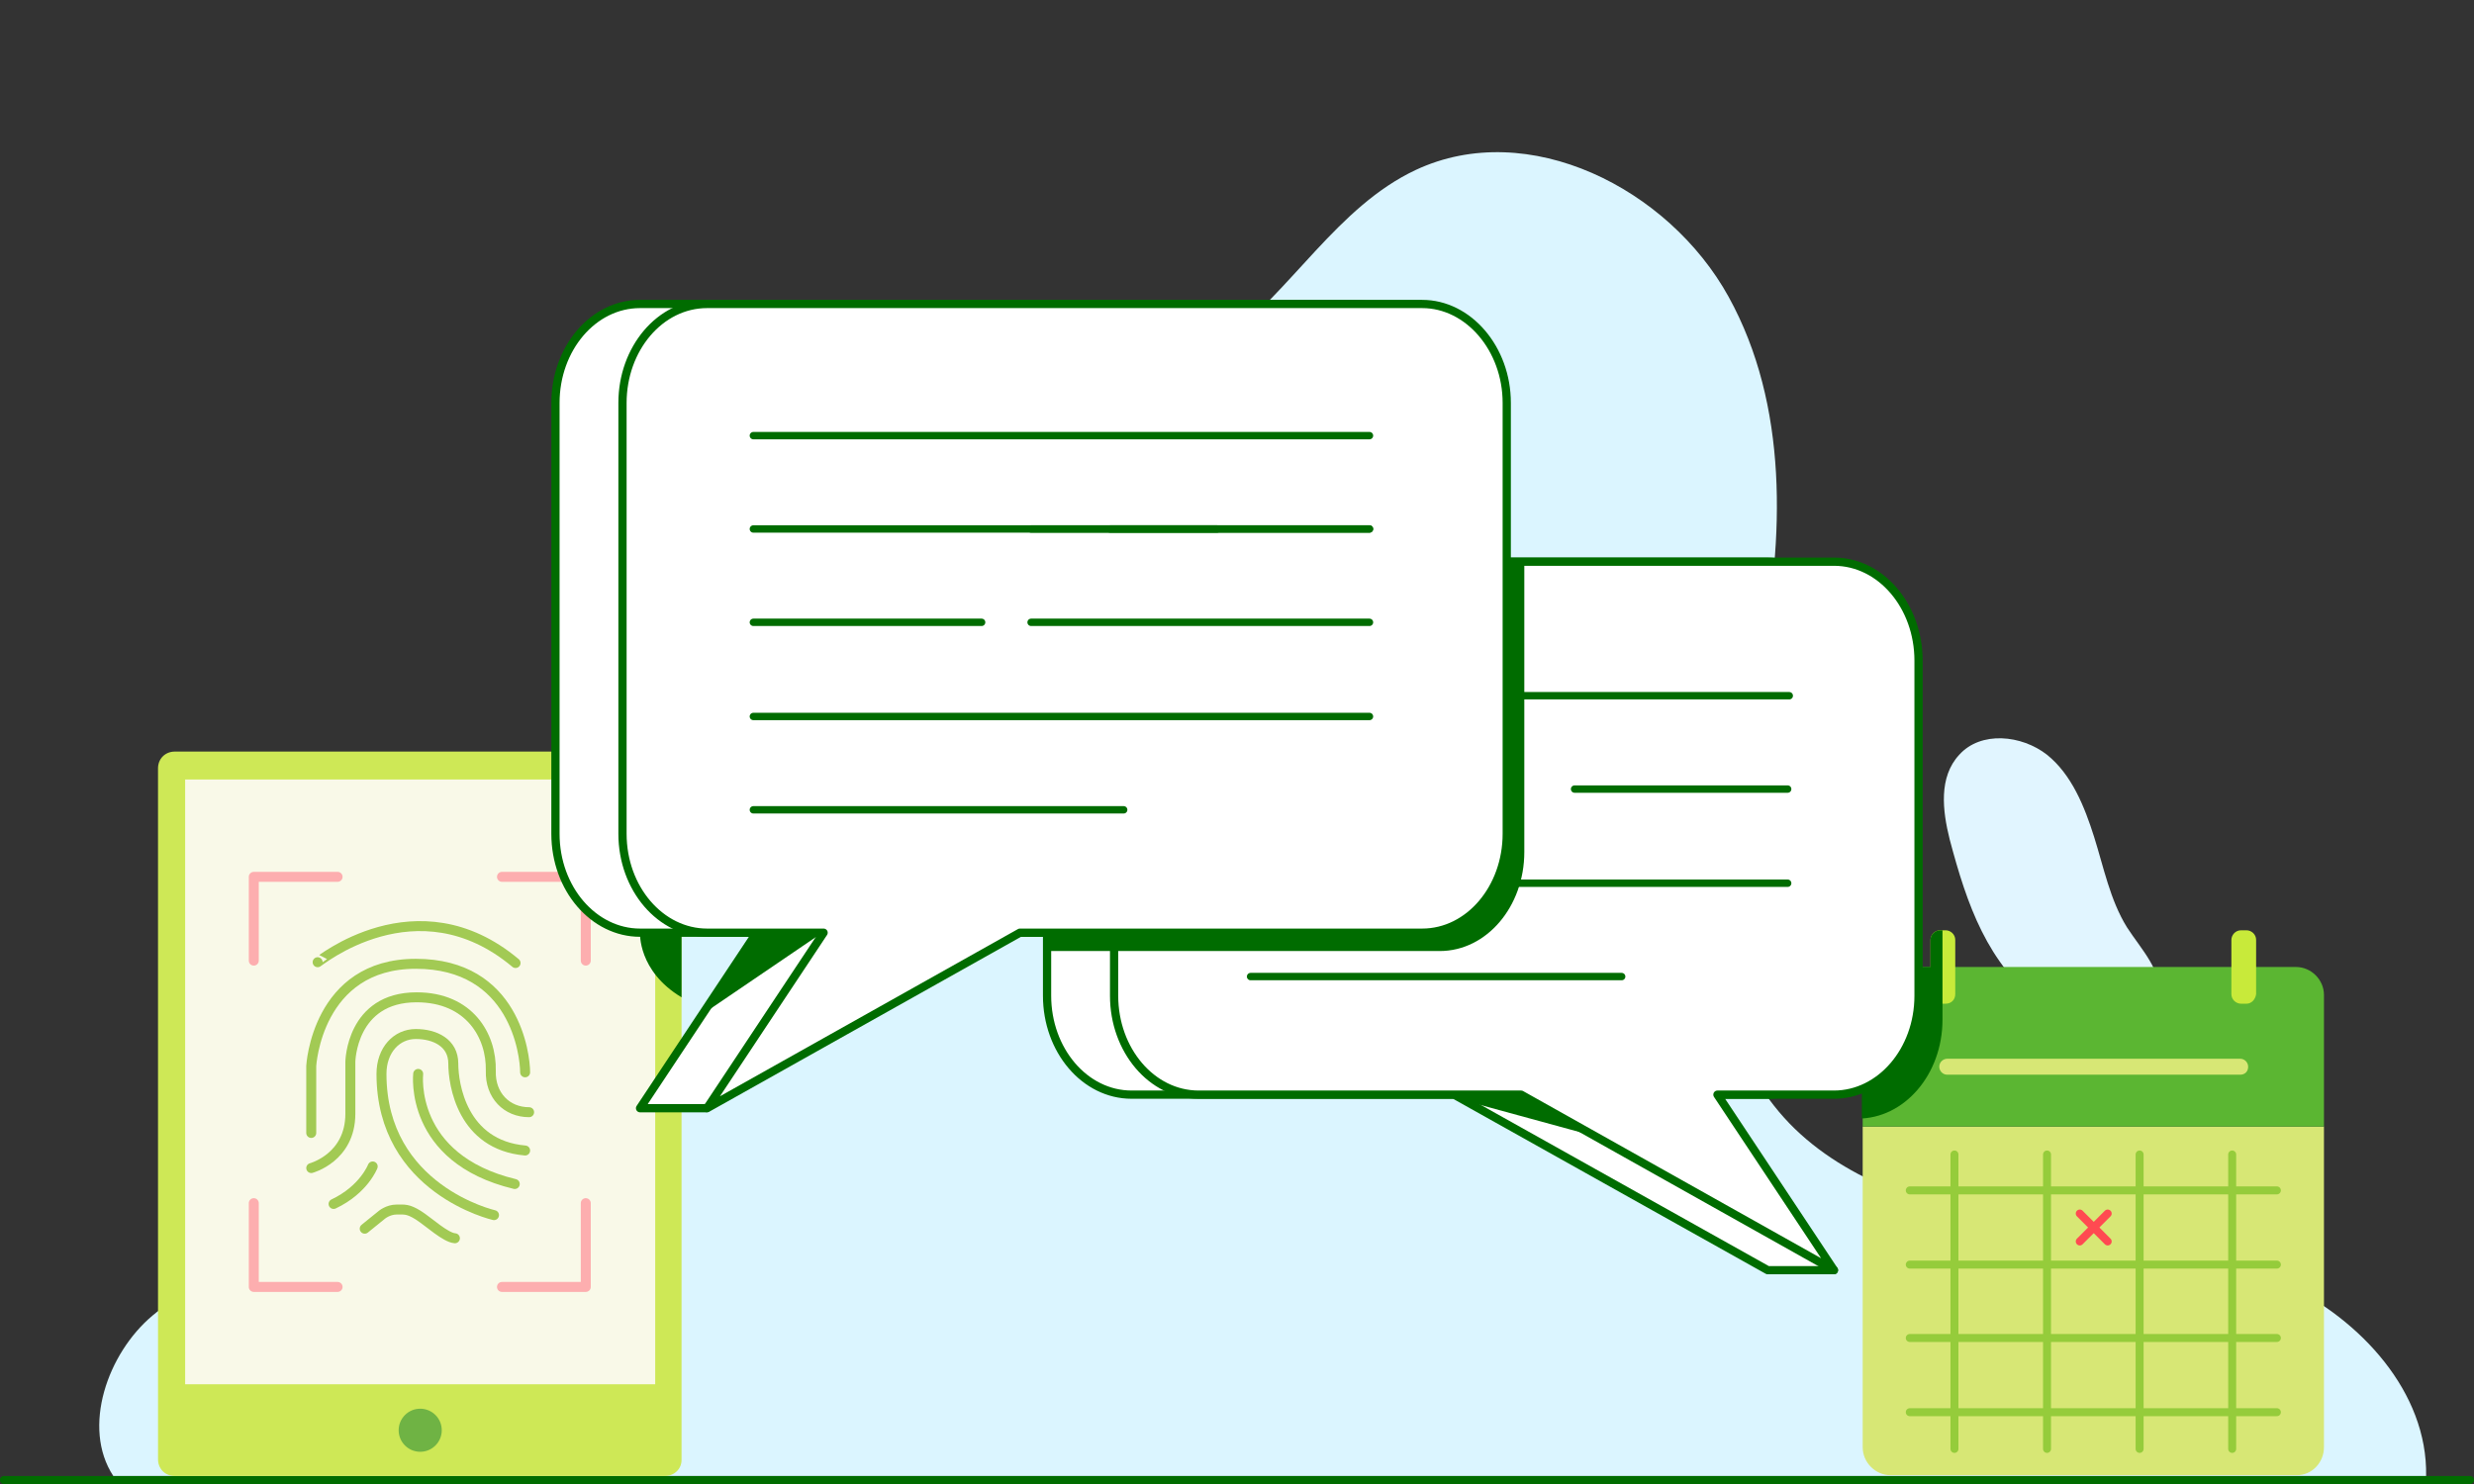 <?xml version="1.0" encoding="utf-8"?>
<!-- Generator: Adobe Illustrator 26.0.3, SVG Export Plug-In . SVG Version: 6.00 Build 0)  -->
<svg version="1.1" xmlns="http://www.w3.org/2000/svg" xmlns:xlink="http://www.w3.org/1999/xlink" x="0px" y="0px" width="310px"
	 height="186px" viewBox="0 0 310 186" style="enable-background:new 0 0 310 186;" xml:space="preserve">
<rect x="0" y="0" width="310" height="186" fill="#333333" stroke="none"/>
<style type="text/css">
	.st0{fill:#006C00;}
	.st1{fill:#FFFFFF;stroke:#006C00;stroke-width:1.909;stroke-linejoin:round;stroke-miterlimit:10;}
	.st2{fill:#FFFFFF;stroke:#006C00;stroke-width:1.807;stroke-linejoin:round;stroke-miterlimit:10;}
	.st3{fill:#FFFFFF;stroke:#006C00;stroke-width:1.909;stroke-miterlimit:10;}
	.st4{fill:none;stroke:#006C00;stroke-width:1.909;stroke-linejoin:round;stroke-miterlimit:10;}
	.st5{fill:none;stroke:#006C00;stroke-width:1.909;stroke-linecap:round;stroke-linejoin:round;stroke-miterlimit:10;}
	.st6{fill:#006C00;stroke:#006C00;stroke-width:1.909;stroke-linejoin:round;stroke-miterlimit:10;}
	.st7{fill:#BA131A;}
	.st8{fill:#ED5958;}
	.st9{fill:#FDAEAF;}
	.st10{fill:#D0E95D;}
	.st11{fill:none;stroke:#F4FCA0;stroke-width:4.597;stroke-miterlimit:10;}
	.st12{fill:#0F8100;}
	.st13{fill:#A2CA54;}
	.st14{fill:#DBE684;}
	.st15{fill:#E1F5FF;}
	.st16{fill:#95CC3B;}
	.st17{fill:none;stroke:#FFFFFF;stroke-width:0.947;stroke-miterlimit:10;}
	.st18{fill:none;stroke:#FFFFFF;stroke-width:0.947;stroke-linecap:round;stroke-miterlimit:10;}
	.st19{fill:#DBF5FF;}
	.st20{fill:#FF4A51;}
	.st21{fill:#C8EA3A;}
	.st22{fill:#F4FCA0;}
	.st23{fill:#F9F9E8;}
	.st24{fill:#B7D800;}
	.st25{fill-rule:evenodd;clip-rule:evenodd;fill:#FF0006;}
	.st26{fill-rule:evenodd;clip-rule:evenodd;fill:#53C225;}
	.st27{fill-rule:evenodd;clip-rule:evenodd;fill:#CA0004;}
	.st28{clip-path:url(#SVGID_00000049189489749783692040000009977943552189098942_);fill:#006A05;}
	.st29{fill:#006A05;}
	.st30{fill:#FFFFFF;stroke:#006A05;stroke-width:1.149;stroke-miterlimit:10;}
	.st31{fill:#FFFFFF;}
	.st32{clip-path:url(#SVGID_00000181079379800638474930000017731886835833839263_);fill:#0B6911;}
	
		.st33{clip-path:url(#SVGID_00000181079379800638474930000017731886835833839263_);fill:#FFFFFF;stroke:#006A05;stroke-width:2.298;stroke-miterlimit:10;}
	
		.st34{clip-path:url(#SVGID_00000181079379800638474930000017731886835833839263_);fill:#0B6911;stroke:#FFFFFF;stroke-width:2.298;stroke-miterlimit:10;}
	
		.st35{clip-path:url(#SVGID_00000181079379800638474930000017731886835833839263_);fill:#FFFFFF;stroke:#006A05;stroke-width:1.149;stroke-miterlimit:10;}
	.st36{clip-path:url(#SVGID_00000181079379800638474930000017731886835833839263_);}
	.st37{fill:#FFFFFF;stroke:#006A05;stroke-width:2.298;stroke-miterlimit:10;}
	.st38{fill:#0B6911;}
	.st39{fill:#F70000;}
	.st40{fill:#C3D500;}
	.st41{fill:#5EBA00;}
	.st42{fill:#C70000;}
	.st43{fill:none;stroke:#006A05;stroke-width:1.149;stroke-miterlimit:10;}
	.st44{fill:#FFFFFF;stroke:#0B6911;stroke-width:1.149;stroke-miterlimit:10;}
	.st45{clip-path:url(#SVGID_00000177457803621484835360000000576975186804351656_);fill:#006A05;}
	.st46{clip-path:url(#SVGID_00000021801941843487892180000007778996533659787915_);fill:#0B6911;}
	
		.st47{clip-path:url(#SVGID_00000021801941843487892180000007778996533659787915_);fill:#FFFFFF;stroke:#006A05;stroke-width:2.298;stroke-miterlimit:10;}
	
		.st48{clip-path:url(#SVGID_00000021801941843487892180000007778996533659787915_);fill:#0B6911;stroke:#FFFFFF;stroke-width:2.298;stroke-miterlimit:10;}
	
		.st49{clip-path:url(#SVGID_00000021801941843487892180000007778996533659787915_);fill:#FFFFFF;stroke:#006A05;stroke-width:1.149;stroke-miterlimit:10;}
	.st50{clip-path:url(#SVGID_00000021801941843487892180000007778996533659787915_);}
	.st51{fill:#24991C;}
	.st52{fill:none;stroke:#95CC3B;stroke-linecap:round;stroke-miterlimit:10;}
	.st53{fill:none;stroke:#CA0004;stroke-linecap:round;stroke-miterlimit:10;}
	.st54{fill:none;stroke:#95CC3B;stroke-linecap:round;stroke-linejoin:round;stroke-miterlimit:10;}
	.st55{fill:none;stroke:#FF4A51;stroke-linecap:round;stroke-linejoin:round;stroke-miterlimit:10;}
	.st56{fill:none;stroke:#FFA9AC;stroke-linecap:round;stroke-linejoin:round;stroke-miterlimit:10;}
	.st57{fill:#FFA9AC;}
	.st58{fill:#FFFFFF;stroke:#006C00;stroke-linecap:round;stroke-miterlimit:10;}
	.st59{fill:#FFFFFF;stroke:#006C00;stroke-width:0.939;stroke-linecap:round;stroke-miterlimit:10;}
	.st60{fill:none;stroke:#006C00;stroke-linecap:round;stroke-miterlimit:10;}
	.st61{fill:#3EA4FF;}
	.st62{fill:#D7E775;}
	.st63{fill:#5BB632;}
	.st64{clip-path:url(#SVGID_00000036236421569691844790000011494108850321399213_);fill:#006C00;}
	.st65{fill:#CEE856;}
	.st66{fill:none;stroke:#A2CA54;stroke-width:1.25;stroke-linecap:round;stroke-linejoin:round;stroke-miterlimit:10;}
	.st67{fill:none;stroke:#FDAEAF;stroke-width:1.25;stroke-linecap:round;stroke-linejoin:round;stroke-miterlimit:10;}
	.st68{fill:#6FB344;}
	.st69{fill:#FFFFFF;stroke:#006C00;stroke-width:1.032;stroke-linecap:round;stroke-linejoin:round;stroke-miterlimit:10;}
	.st70{fill:none;stroke:#006C00;stroke-width:0.926;stroke-linecap:round;stroke-linejoin:round;stroke-miterlimit:10;}
	.st71{clip-path:url(#SVGID_00000044888593110776067390000006389642608173471368_);fill:#006C00;}
	.st72{fill:#DFF3FC;}
	.st73{fill:#F15A54;}
	.st74{fill:#DAE580;}
	.st75{clip-path:url(#SVGID_00000144303106130881250770000006548567370683872147_);fill:#0B6911;}
	.st76{fill:#FFADAD;}
	.st77{fill:#469630;}
	.st78{fill:#FFFFFF;stroke:#00690C;stroke-miterlimit:10;}
	.st79{fill:#00690C;}
	.st80{fill:none;stroke:#00690C;stroke-miterlimit:10;}
	.st81{fill:#016815;}
	.st82{fill:#DFF4FF;}
	.st83{fill:#9FC94F;}
	.st84{fill:none;stroke:#469630;stroke-width:0.505;stroke-linecap:round;stroke-miterlimit:10;}
	.st85{fill:#FF7572;}
	.st86{fill:#D53E38;}
	.st87{fill:#007045;}
	.st88{fill:#357F03;}
	.st89{fill:#F8F8E7;}
	.st90{clip-path:url(#SVGID_00000127756622306008052420000003058443899883975326_);fill:#006A05;}
	.st91{clip-path:url(#SVGID_00000013881324881433056790000001023579841802167956_);fill:#0B6911;}
	
		.st92{clip-path:url(#SVGID_00000013881324881433056790000001023579841802167956_);fill:#FFFFFF;stroke:#006A05;stroke-width:2.298;stroke-miterlimit:10;}
	
		.st93{clip-path:url(#SVGID_00000013881324881433056790000001023579841802167956_);fill:#0B6911;stroke:#FFFFFF;stroke-width:2.298;stroke-miterlimit:10;}
	
		.st94{clip-path:url(#SVGID_00000013881324881433056790000001023579841802167956_);fill:#FFFFFF;stroke:#006A05;stroke-width:1.149;stroke-miterlimit:10;}
	.st95{clip-path:url(#SVGID_00000013881324881433056790000001023579841802167956_);}
	.st96{clip-path:url(#SVGID_00000111170926027248137100000016628717701455024796_);fill:#006A05;}
	.st97{clip-path:url(#SVGID_00000114043595339187139050000010317032453021913014_);fill:#0B6911;}
	
		.st98{clip-path:url(#SVGID_00000114043595339187139050000010317032453021913014_);fill:#FFFFFF;stroke:#006A05;stroke-width:2.298;stroke-miterlimit:10;}
	
		.st99{clip-path:url(#SVGID_00000114043595339187139050000010317032453021913014_);fill:#0B6911;stroke:#FFFFFF;stroke-width:2.298;stroke-miterlimit:10;}
	
		.st100{clip-path:url(#SVGID_00000114043595339187139050000010317032453021913014_);fill:#FFFFFF;stroke:#006A05;stroke-width:1.149;stroke-miterlimit:10;}
	.st101{clip-path:url(#SVGID_00000114043595339187139050000010317032453021913014_);}
	.st102{clip-path:url(#SVGID_00000111183596169936873830000000324667539546703489_);fill:#006C00;}
	.st103{clip-path:url(#SVGID_00000036962027911738768250000002367606927904498610_);fill:#006C00;}
	.st104{clip-path:url(#SVGID_00000002372190357437815540000014635033897915855295_);fill:#0B6911;}
	.st105{display:none;}
	.st106{display:inline;opacity:0.247;fill:#009BD5;}
	.st107{display:inline;opacity:0.29;fill:#006B00;}
	.st108{display:inline;}
	.st109{clip-path:url(#SVGID_00000082353501837775125990000013494241752486084029_);}
	.st110{opacity:0.247;clip-path:url(#SVGID_00000013886186997024444380000008131874358384552336_);fill:#009BD5;}
	.st111{clip-path:url(#SVGID_00000159429291694335708400000015335708328893694098_);}
	.st112{opacity:0.247;clip-path:url(#SVGID_00000118383418027379638480000011759582065413495977_);fill:#009BD5;}
	.st113{clip-path:url(#SVGID_00000043433088761433920200000015270917885356583057_);}
	.st114{opacity:0.247;clip-path:url(#SVGID_00000128457586975184252600000000148211353750309806_);fill:#009BD5;}
	.st115{clip-path:url(#SVGID_00000157272931048413490620000003284128135920390330_);}
	.st116{opacity:0.247;clip-path:url(#SVGID_00000033339063721260467340000012379128376725929908_);fill:#009BD5;}
	.st117{clip-path:url(#SVGID_00000079466252091954955560000016029222084171371198_);}
	.st118{opacity:0.247;clip-path:url(#SVGID_00000089545564099374497020000014179800175533637266_);fill:#009BD5;}
</style>
<g id="Layer_1">
	<g>
		<g>
			<path class="st15" d="M255.8,126c-6.8-5.3-9.3-12.5-11.5-20.8c-0.9-3.6-1.4-7.8,1.2-10.6c2.7-3,7.8-2.5,11,0
				c3.1,2.5,4.7,6.5,5.9,10.3s2,7.9,4.1,11.3c1.8,2.8,4.5,5.5,4,8.7c-0.3,3-3.7,5.1-6.5,4.9C260.9,129.9,258.3,128.2,255.8,126z"/>
		</g>
		<g>
			<path class="st19" d="M14.2,185c-4-6.1-0.7-15.4,4.9-20.1s12.9-6.5,19.7-9.2c16.6-6.7,30.8-19,39.8-34.4
				c6-10.3,9.7-21.9,14.6-32.8c4.9-10.9,11.4-21.6,21.4-28.2c11.8-7.8,27.3-8.9,38.6-17.4c8.7-6.5,14.4-17,24.2-21.6
				c14.1-6.6,31.7,2.3,39.2,15.9c7.5,13.6,7,30.2,4,45.4c-1.9,9.5-4.6,18.9-5.3,28.5c-0.7,9.7,1,19.9,7,27.5
				c6.5,8.3,17.2,12.1,27.5,14.4s27,3.4,36.5,7.9c9.5,4.5,17.9,13.6,17.7,24.1H14.2z"/>
		</g>
		<g>
			<path class="st0" d="M309.5,186H0.5c-0.3,0-0.5-0.2-0.5-0.5s0.2-0.5,0.5-0.5h309c0.3,0,0.5,0.2,0.5,0.5S309.8,186,309.5,186z"/>
		</g>
		<g>
			<g id="Layer_2_00000183229047158994903470000004575269589004782247_">
				<g>
					<g>
						<path class="st62" d="M287.8,184.9h-50.9c-1.9,0-3.5-1.6-3.5-3.5v-40.2h57.8v40.2C291.2,183.3,289.7,184.9,287.8,184.9z"/>
						<path class="st63" d="M291.2,141.2h-57.8v-16.5c0-1.9,1.6-3.5,3.5-3.5h50.8c1.9,0,3.5,1.6,3.5,3.5V141.2z"/>
					</g>
				</g>
				<g>
					<path class="st21" d="M281.5,125.8h-0.7c-0.6,0-1.2-0.5-1.2-1.2v-6.8c0-0.6,0.5-1.2,1.2-1.2h0.7c0.6,0,1.2,0.5,1.2,1.2v6.8
						C282.6,125.3,282.1,125.8,281.5,125.8z"/>
					<path class="st21" d="M243.8,125.8h-0.7c-0.6,0-1.2-0.5-1.2-1.2v-6.8c0-0.6,0.5-1.2,1.2-1.2h0.7c0.6,0,1.2,0.5,1.2,1.2v6.8
						C245,125.3,244.5,125.8,243.8,125.8z"/>
				</g>
				<g>
					<g>
						<line class="st55" x1="264.1" y1="155.6" x2="260.6" y2="152.1"/>
						<line class="st55" x1="260.6" y1="155.6" x2="264.1" y2="152.1"/>
					</g>
				</g>
				<g>
					<g>
						<line class="st54" x1="244.9" y1="144.7" x2="244.9" y2="181.6"/>
						<line class="st54" x1="256.5" y1="144.7" x2="256.5" y2="181.6"/>
						<line class="st54" x1="268.1" y1="144.7" x2="268.1" y2="181.6"/>
						<line class="st54" x1="279.7" y1="144.7" x2="279.7" y2="181.6"/>
					</g>
					<g>
						<line class="st54" x1="285.3" y1="149.2" x2="239.3" y2="149.2"/>
						<line class="st54" x1="285.3" y1="158.5" x2="239.3" y2="158.5"/>
						<line class="st54" x1="285.3" y1="167.7" x2="239.3" y2="167.7"/>
						<line class="st54" x1="285.3" y1="177" x2="239.3" y2="177"/>
					</g>
				</g>
				<path class="st62" d="M280.7,134.7H244c-0.6,0-1-0.5-1-1l0,0c0-0.6,0.5-1,1-1h36.7c0.6,0,1,0.5,1,1l0,0
					C281.7,134.3,281.3,134.7,280.7,134.7z"/>
			</g>
			<g>
				<defs>
					<path id="SVGID_00000050645386120377240770000001832495859097759677_" d="M291.2,141.2v-16.5c0-1.9-1.6-3.5-3.5-3.5h-5.1v-3.4
						c0-0.6-0.5-1.2-1.2-1.2h-0.7c-0.6,0-1.2,0.5-1.2,1.2v3.4H245v-3.4c0-0.6-0.5-1.2-1.2-1.2h-0.7c-0.6,0-1.2,0.5-1.2,1.2v3.4h-5.1
						c-1.9,0-3.5,1.6-3.5,3.5v16.5v40.2c0,1.9,1.6,3.5,3.5,3.5h50.9c1.9,0,3.5-1.6,3.5-3.5L291.2,141.2L291.2,141.2z"/>
				</defs>
				<clipPath id="SVGID_00000083061561348131184430000013047681674911295166_">
					<use xlink:href="#SVGID_00000050645386120377240770000001832495859097759677_"  style="overflow:visible;"/>
				</clipPath>
				<path style="clip-path:url(#SVGID_00000083061561348131184430000013047681674911295166_);fill:#006C00;" d="M153.2,73.4h79.6
					c5.9,0,10.6,5.6,10.6,12.4v42c0,6.9-4.8,12.4-10.6,12.4h-14.6l14.6,22l-39.2-22h-40.4c-5.9,0-10.6-5.6-10.6-12.4v-42
					C142.5,78.9,147.3,73.4,153.2,73.4z"/>
			</g>
		</g>
		<g>
			<path class="st65" d="M83.3,185H21.9c-1.2,0-2.1-0.9-2.1-2.1V96.3c0-1.2,0.9-2.1,2.1-2.1h61.4c1.2,0,2.1,0.9,2.1,2.1v86.7
				C85.4,184.1,84.5,185,83.3,185z"/>
			<rect x="23.2" y="97.7" class="st23" width="58.9" height="75.8"/>
			<g>
				<g>
					<path class="st66" d="M39.8,120.6c0,0.1,12.4-10.3,24.8,0.1"/>
					<path class="st66" d="M39,142v-8.4c0,0,0.7-12.8,13.1-12.8s13.7,11.4,13.7,13.6"/>
					<path class="st66" d="M39,146.4c0,0,4.9-1.3,4.9-6.8c0-5.5,0-6.5,0-6.5s0.1-8.1,8.3-8.1c6.6,0,9.4,4.8,9.3,9.2
						c-0.1,3.1,2,5.2,4.8,5.2"/>
					<path class="st66" d="M52.4,134.6c0,0-1.2,10.6,12.1,13.8"/>
					<path class="st66" d="M61.9,152.3c0,0-14.1-3.2-14.1-17.7c0-3,1.9-5,4.3-5s4.7,1.1,4.7,3.7s1.1,10.2,9,10.9"/>
					<path class="st66" d="M46.7,146.2c0,0-1.1,2.9-4.9,4.7"/>
					<path class="st66" d="M45.7,154l2.1-1.7c0,0,0.8-0.7,1.9-0.7c1,0,1.4-0.1,2.7,0.7c1.4,0.9,3.4,2.8,4.6,2.9"/>
				</g>
				<g>
					<polyline class="st67" points="31.8,120.4 31.8,109.9 42.3,109.9 					"/>
					<polyline class="st67" points="62.9,109.9 73.4,109.9 73.4,120.4 					"/>
					<polyline class="st67" points="31.8,150.8 31.8,161.3 42.3,161.3 					"/>
					<polyline class="st67" points="62.9,161.3 73.4,161.3 73.4,150.8 					"/>
				</g>
			</g>
			
				<ellipse transform="matrix(4.672663e-03 -1 1 4.672663e-03 -126.892 231.025)" class="st68" cx="52.6" cy="179.3" rx="2.7" ry="2.7"/>
		</g>
		<g>
			<g>
				<g>
					<g>
						<path class="st69" d="M141.8,70.4h79.6c5.9,0,10.6,5.6,10.6,12.4v42c0,6.9-4.8,12.4-10.6,12.4h-14.6l23,22h-8.3l-39.3-22
							h-40.4c-5.9,0-10.6-5.6-10.6-12.4v-42C131.2,75.9,135.9,70.4,141.8,70.4z"/>
					</g>
					<path class="st69" d="M150.2,70.4h79.6c5.9,0,10.6,5.6,10.6,12.4v42c0,6.9-4.8,12.4-10.6,12.4h-14.6l14.6,22l-39.2-22h-40.4
						c-5.9,0-10.6-5.6-10.6-12.4v-42C139.5,75.9,144.3,70.4,150.2,70.4z"/>
				</g>
				<g>
					<line class="st70" x1="224" y1="98.9" x2="197.3" y2="98.9"/>
					<line class="st70" x1="224" y1="110.7" x2="156.7" y2="110.7"/>
					<line class="st70" x1="203.2" y1="122.4" x2="156.7" y2="122.4"/>
					<line class="st70" x1="224.2" y1="87.2" x2="156.7" y2="87.2"/>
					<line class="st70" x1="189.2" y1="98.9" x2="156.7" y2="98.9"/>
				</g>
			</g>
			<g>
				<defs>
					<path id="SVGID_00000019642384717453710910000009063704615284234650_" d="M229.8,70.4h-8.4h-71.2h-8.4
						c-5.9,0-10.6,5.6-10.6,12.4v42c0,6.9,4.8,12.4,10.6,12.4h8.4h32l39.3,22h8.3l-14.6-22h6.2h8.4c5.9,0,10.6-5.6,10.6-12.4v-42
						C240.4,75.9,235.6,70.4,229.8,70.4z"/>
				</defs>
				<clipPath id="SVGID_00000083789274871124849170000010342795093477181596_">
					<use xlink:href="#SVGID_00000019642384717453710910000009063704615284234650_"  style="overflow:visible;"/>
				</clipPath>
				<path style="clip-path:url(#SVGID_00000083789274871124849170000010342795093477181596_);fill:#006C00;" d="M180.4,29.4H80.8
					c-5.9,0-10.6,5.6-10.6,12.4v65c0,6.9,4.8,12.4,10.6,12.4h14.6l-14.6,22l39.2-22h60.4c5.9,0,10.6-5.6,10.6-12.4v-65
					C191.1,34.9,186.3,29.4,180.4,29.4z"/>
			</g>
			<g>
				<g>
					<g>
						<path class="st69" d="M169.8,38.1H80.2c-5.9,0-10.6,5.6-10.6,12.4v54c0,6.9,4.8,12.4,10.6,12.4h14.6l-14.6,22h8.3l30.9-22
							h50.4c5.9,0,10.6-5.6,10.6-12.4v-54C180.5,43.7,175.7,38.1,169.8,38.1z"/>
					</g>
					<path class="st69" d="M178.2,38.1H88.6c-5.9,0-10.6,5.6-10.6,12.4v54c0,6.9,4.8,12.4,10.6,12.4h14.6l-14.6,22l39.2-22h50.4
						c5.9,0,10.6-5.6,10.6-12.4v-54C188.8,43.7,184,38.1,178.2,38.1z"/>
				</g>
				<line class="st70" x1="94.4" y1="66.3" x2="152.5" y2="66.3"/>
				<line class="st70" x1="94.4" y1="78" x2="123" y2="78"/>
				<line class="st70" x1="94.4" y1="89.8" x2="171.6" y2="89.8"/>
				<line class="st70" x1="94.4" y1="101.5" x2="140.8" y2="101.5"/>
				<line class="st70" x1="139.1" y1="66.3" x2="171.6" y2="66.3"/>
				<line class="st70" x1="129.2" y1="78" x2="171.6" y2="78"/>
				<line class="st70" x1="129.2" y1="66.3" x2="171.6" y2="66.3"/>
				<line class="st70" x1="94.4" y1="54.6" x2="171.6" y2="54.6"/>
			</g>
			<polygon class="st0" points="102.6,117.2 87.6,127.4 94.7,116.7 103,116.7 			"/>
			<polygon class="st0" points="182.6,137.7 199.8,142.4 190.6,137.1 182.3,137.1 			"/>
		</g>
		<path class="st0" d="M80.2,116.9c0,0-0.3,4.8,5.2,8.1v-8.1H80.2z"/>
	</g>
</g>
<g id="Container" class="st105">
	<g class="st108">
		<g>
			<defs>
				<rect id="SVGID_00000147190198367436703650000001562412131810242725_" x="-1125.9" y="-840.4" width="310" height="186"/>
			</defs>
			<clipPath id="SVGID_00000062896686913145266550000003000700375028590500_">
				<use xlink:href="#SVGID_00000147190198367436703650000001562412131810242725_"  style="overflow:visible;"/>
			</clipPath>
			<g style="clip-path:url(#SVGID_00000062896686913145266550000003000700375028590500_);">
				<defs>
					<rect id="SVGID_00000042705713101570810830000002961316430130665650_" x="-1389.9" y="-1054.9" width="1600" height="2462.3"/>
				</defs>
				<clipPath id="SVGID_00000155844216562549493600000007296411518780172219_">
					<use xlink:href="#SVGID_00000042705713101570810830000002961316430130665650_"  style="overflow:visible;"/>
				</clipPath>
			</g>
		</g>
	</g>
	<g class="st108">
		<g>
			<defs>
				<rect id="SVGID_00000075869834593914804750000006371742915508784032_" x="-725.2" y="-840.4" width="310" height="186"/>
			</defs>
			<clipPath id="SVGID_00000105386935930549827310000011912201828565919418_">
				<use xlink:href="#SVGID_00000075869834593914804750000006371742915508784032_"  style="overflow:visible;"/>
			</clipPath>
			<g style="clip-path:url(#SVGID_00000105386935930549827310000011912201828565919418_);">
				<defs>
					<rect id="SVGID_00000136381531389365042220000016822230281846905015_" x="-989.2" y="-1054.9" width="1600" height="2462.3"/>
				</defs>
				<clipPath id="SVGID_00000166665432934592841100000009684083374844714116_">
					<use xlink:href="#SVGID_00000136381531389365042220000016822230281846905015_"  style="overflow:visible;"/>
				</clipPath>
			</g>
		</g>
	</g>
	<g class="st108">
		<g>
			<defs>
				<rect id="SVGID_00000031194928810321163380000005920541483237129619_" x="-303.5" y="-840.4" width="310" height="186"/>
			</defs>
			<clipPath id="SVGID_00000068661435164319047070000017376224651660987820_">
				<use xlink:href="#SVGID_00000031194928810321163380000005920541483237129619_"  style="overflow:visible;"/>
			</clipPath>
			<g style="clip-path:url(#SVGID_00000068661435164319047070000017376224651660987820_);">
				<defs>
					<rect id="SVGID_00000030456473750194997930000007413067975274127518_" x="-567.5" y="-1054.9" width="1600" height="2462.3"/>
				</defs>
				<clipPath id="SVGID_00000012460688711531231610000007114827529845325754_">
					<use xlink:href="#SVGID_00000030456473750194997930000007413067975274127518_"  style="overflow:visible;"/>
				</clipPath>
			</g>
		</g>
	</g>
	<g class="st108">
		<g>
			<defs>
				<rect id="SVGID_00000112611665767758566080000001935432851609922728_" x="127.9" y="-840.4" width="310" height="186"/>
			</defs>
			<clipPath id="SVGID_00000065072637222273274770000012302476817756159129_">
				<use xlink:href="#SVGID_00000112611665767758566080000001935432851609922728_"  style="overflow:visible;"/>
			</clipPath>
			<g style="clip-path:url(#SVGID_00000065072637222273274770000012302476817756159129_);">
				<defs>
					<rect id="SVGID_00000066499519587205688630000011206299264762479750_" x="-136.1" y="-1054.9" width="1600" height="2462.3"/>
				</defs>
				<clipPath id="SVGID_00000036961775176320556200000014713555631935668354_">
					<use xlink:href="#SVGID_00000066499519587205688630000011206299264762479750_"  style="overflow:visible;"/>
				</clipPath>
			</g>
		</g>
	</g>
</g>
</svg>

